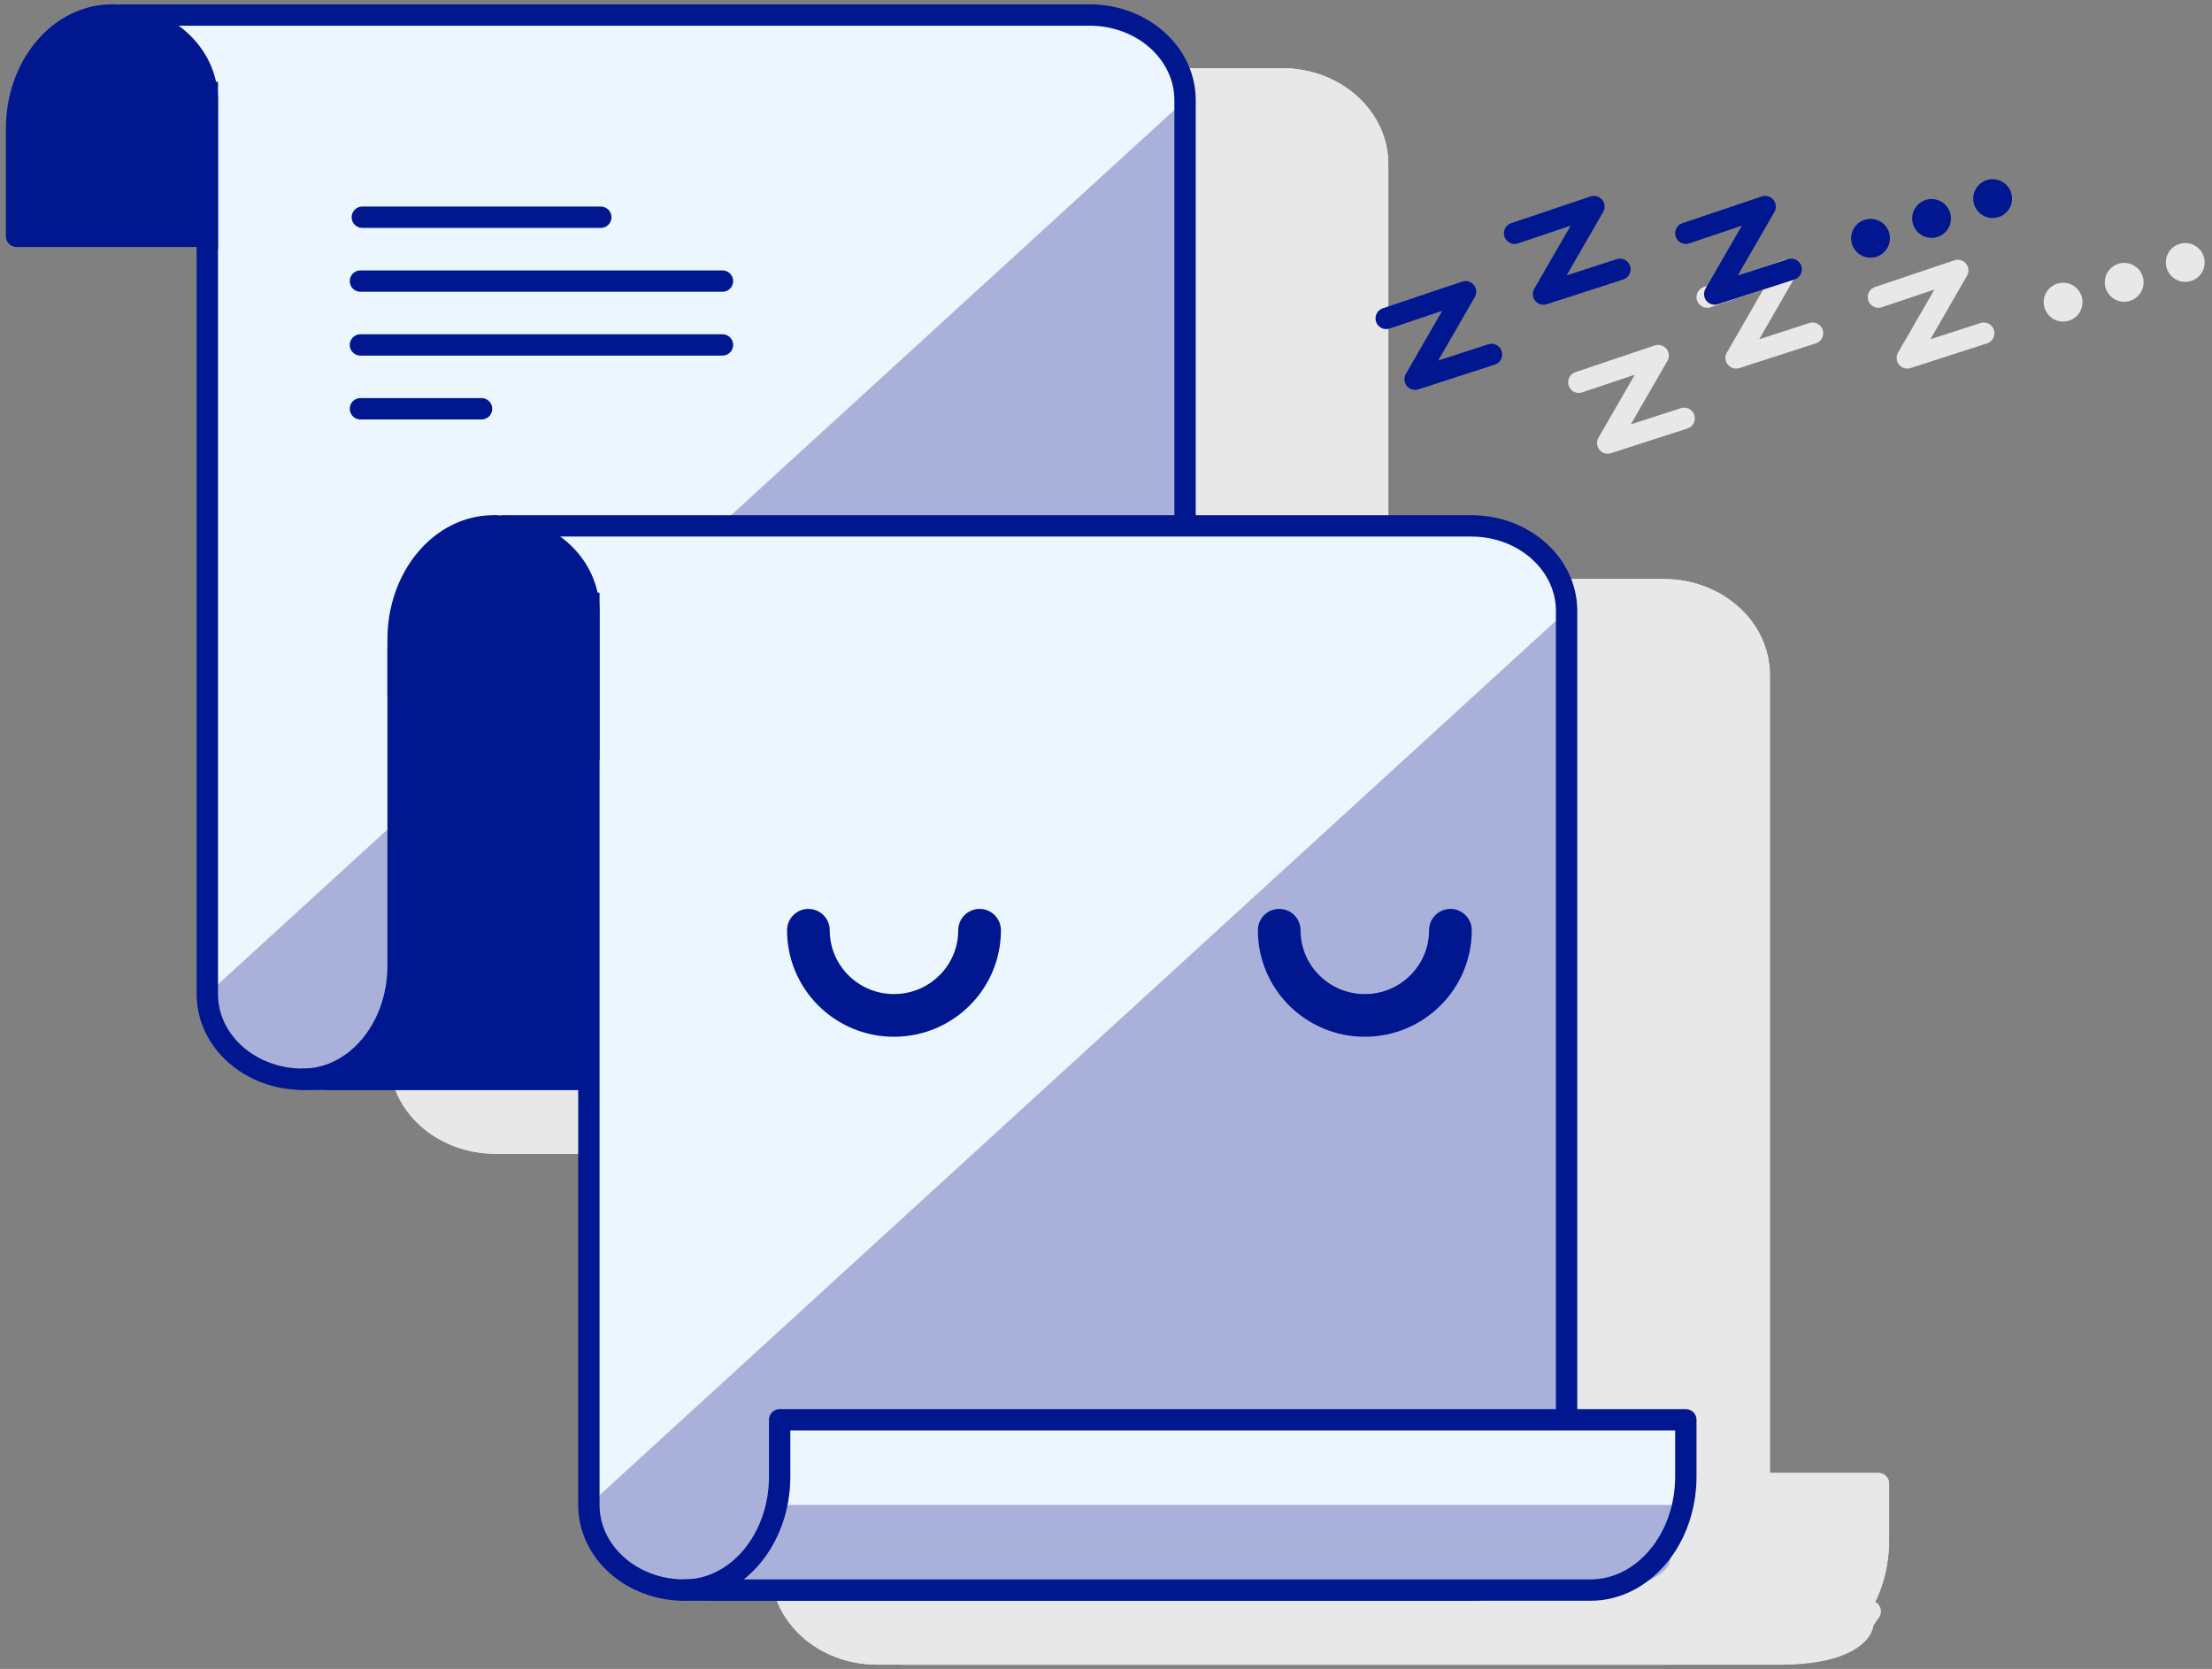 <svg width="114" height="86" viewBox="0 0 114 86" fill="none" xmlns="http://www.w3.org/2000/svg">
<rect x="0" y="0" width="114" height="86" fill="#808080" stroke="none"/>
<mask id="mask0_857_495" style="mask-type:alpha" maskUnits="userSpaceOnUse" x="-19" y="-8" width="150" height="102">
<path d="M131 -8H-19V94H131V-8Z" fill="white"/>
</mask>
<g mask="url(#mask0_857_495)">
<path fill-rule="evenodd" clip-rule="evenodd" d="M16.125 4.064H66.084C68.799 4.064 71 6.029 71 8.452V54.516C71 56.939 68.799 58.903 66.084 58.903H25.527C22.812 58.903 20.611 56.939 20.611 54.516V7.506" fill="#E8E8E8"/>
<path d="M16.125 4.064H66.084C68.799 4.064 71 6.029 71 8.452V54.516C71 56.939 68.799 58.903 66.084 58.903H25.527C22.812 58.903 20.611 56.939 20.611 54.516V7.506" stroke="#E8E8E8" stroke-width="1.1"/>
<path fill-rule="evenodd" clip-rule="evenodd" d="M16.125 4.064H66.084C68.799 4.064 71 6.029 71 8.452V54.516C71 56.939 68.799 58.903 66.084 58.903H25.527C22.812 58.903 20.611 56.939 20.611 54.516V7.506" fill="#E8E8E8"/>
<path d="M16.125 4.064H66.084C68.799 4.064 71 6.029 71 8.452V54.516C71 56.939 68.799 58.903 66.084 58.903H25.527C22.812 58.903 20.611 56.939 20.611 54.516V7.506" stroke="#E8E8E8" stroke-width="1.1"/>
<path fill-rule="evenodd" clip-rule="evenodd" d="M30.443 36.676V50.129V53.054C30.443 56.284 28.242 58.903 25.527 58.903H40.248V33.962C39.304 31.588 37.841 30.346 35.86 30.235C33.878 30.125 32.073 31.367 30.443 33.962V36.676Z" fill="#E8E8E8" stroke="#E8E8E8" stroke-width="1.1" stroke-linecap="round"/>
<path fill-rule="evenodd" clip-rule="evenodd" d="M20.547 15.467H10.779V9.914C10.779 6.683 12.98 4.064 15.695 4.064C17.826 4.288 19.167 4.861 19.719 5.782C20.271 6.704 20.547 7.382 20.547 7.818L20.547 15.467Z" fill="#E8E8E8" stroke="#E8E8E8" stroke-width="1.1" stroke-linecap="round" stroke-linejoin="round"/>
<path fill-rule="evenodd" clip-rule="evenodd" d="M20.547 15.467H10.779V9.914C10.779 6.683 12.98 4.064 15.695 4.064" fill="#E8E8E8"/>
<path d="M20.547 15.467H10.779V9.914C10.779 6.683 12.98 4.064 15.695 4.064" stroke="#E8E8E8" stroke-width="1.1" stroke-linecap="round" stroke-linejoin="round"/>
<path fill-rule="evenodd" clip-rule="evenodd" d="M15.695 4.064C18.41 4.064 20.611 6.029 20.611 8.452V16.129" fill="#E8E8E8"/>
<path d="M15.695 4.064C18.41 4.064 20.611 6.029 20.611 8.452V16.129" stroke="#E8E8E8" stroke-width="1.1"/>
<path fill-rule="evenodd" clip-rule="evenodd" d="M40.553 58.903C37.507 58.903 32.938 58.903 26.845 58.903H40.553Z" fill="#E8E8E8"/>
<path d="M40.553 58.903C37.507 58.903 32.938 58.903 26.845 58.903" stroke="#E8E8E8" stroke-width="1.1" stroke-linecap="round" stroke-linejoin="round"/>
<path fill-rule="evenodd" clip-rule="evenodd" d="M30.443 36.676V50.129V53.054C30.443 56.284 28.242 58.903 25.527 58.903" fill="#E8E8E8"/>
<path d="M30.443 36.676V50.129V53.054C30.443 56.284 28.242 58.903 25.527 58.903" stroke="#E8E8E8" stroke-width="1.1" stroke-linecap="round"/>
<path fill-rule="evenodd" clip-rule="evenodd" d="M35.79 30.387H85.748C88.463 30.387 90.664 32.351 90.664 34.774V80.839C90.664 83.261 88.463 85.226 85.748 85.226H45.191C42.476 85.226 40.276 83.261 40.276 80.839V33.829C39.369 31.861 38.58 30.817 37.909 30.699C37.238 30.58 36.532 30.476 35.79 30.387Z" fill="#E8E8E8" stroke="#E8E8E8" stroke-width="1.1"/>
<path fill-rule="evenodd" clip-rule="evenodd" d="M35.79 30.387H85.748C88.463 30.387 90.664 32.351 90.664 34.774V80.839C90.664 83.261 88.463 85.226 85.748 85.226H45.191C42.476 85.226 40.276 83.261 40.276 80.839V33.829" fill="#E8E8E8"/>
<path d="M35.79 30.387H85.748C88.463 30.387 90.664 32.351 90.664 34.774V80.839C90.664 83.261 88.463 85.226 85.748 85.226H45.191C42.476 85.226 40.276 83.261 40.276 80.839V33.829" stroke="#E8E8E8" stroke-width="1.1"/>
<path fill-rule="evenodd" clip-rule="evenodd" d="M35.359 30.387C38.074 30.387 40.275 32.351 40.275 34.774V42.452" fill="#E8E8E8"/>
<path d="M35.359 30.387C38.074 30.387 40.275 32.351 40.275 34.774V42.452" stroke="#E8E8E8" stroke-width="1.1"/>
<path fill-rule="evenodd" clip-rule="evenodd" d="M50.184 76.451H96.809V79.376C96.809 82.607 94.608 85.226 91.893 85.226H46.509C48.688 83.984 49.913 82.837 50.184 81.785C50.455 80.734 50.455 78.956 50.184 76.451Z" fill="#E8E8E8" stroke="#E8E8E8" stroke-width="1.1" stroke-linecap="round" stroke-linejoin="round"/>
<path fill-rule="evenodd" clip-rule="evenodd" d="M50.184 80.839H96.388L96.023 81.887C96.023 83.502 94.608 85.226 91.893 85.226H46.509" fill="#E8E8E8"/>
<path d="M50.184 80.839H96.388L96.023 81.887C96.023 83.502 94.608 85.226 91.893 85.226H46.509" stroke="#E8E8E8" stroke-width="1.1" stroke-linecap="round" stroke-linejoin="round"/>
<path fill-rule="evenodd" clip-rule="evenodd" d="M50.184 83.032H96.388L96.023 83.556C96.023 84.364 94.608 85.226 91.893 85.226H46.509" fill="#E8E8E8"/>
<path d="M50.184 83.032H96.388L96.023 83.556C96.023 84.364 94.608 85.226 91.893 85.226H46.509" stroke="#E8E8E8" stroke-width="1.1" stroke-linecap="round" stroke-linejoin="round"/>
<path fill-rule="evenodd" clip-rule="evenodd" d="M50.184 76.451H96.809V79.376C96.809 82.607 94.608 85.226 91.893 85.226H46.509" fill="#E8E8E8"/>
<path d="M50.184 76.451H96.809V79.376C96.809 82.607 94.608 85.226 91.893 85.226H46.509" stroke="#E8E8E8" stroke-width="1.1" stroke-linecap="round" stroke-linejoin="round"/>
<path fill-rule="evenodd" clip-rule="evenodd" d="M50.107 76.451V79.376C50.107 82.607 47.906 85.226 45.191 85.226" fill="#E8E8E8"/>
<path d="M50.107 76.451V79.376C50.107 82.607 47.906 85.226 45.191 85.226" stroke="#E8E8E8" stroke-width="1.1" stroke-linecap="round"/>
<path fill-rule="evenodd" clip-rule="evenodd" d="M30.443 39.161V36.236C30.443 33.006 32.644 30.387 35.359 30.387" fill="#E8E8E8"/>
<path d="M30.443 39.161V36.236C30.443 33.006 32.644 30.387 35.359 30.387" stroke="#E8E8E8" stroke-width="1.1" stroke-linecap="round"/>
<path fill-rule="evenodd" clip-rule="evenodd" d="M6.199 0.774H56.158C58.873 0.774 61.074 2.738 61.074 5.161V51.226C61.074 53.649 58.873 55.613 56.158 55.613H15.601C12.886 55.613 10.685 53.649 10.685 51.226V4.216" fill="#EBF6FF"/>
<path fill-rule="evenodd" clip-rule="evenodd" d="M61.074 5.161V51.226C61.074 53.649 58.873 55.613 56.158 55.613H15.601C12.886 55.613 10.685 53.649 10.685 51.226" fill="#A9B1DA"/>
<path d="M6.199 0.774H56.158C58.873 0.774 61.074 2.738 61.074 5.161V51.226C61.074 53.649 58.873 55.613 56.158 55.613H15.601C12.886 55.613 10.685 53.649 10.685 51.226V4.216" stroke="#00178F" stroke-width="1.1"/>
<path fill-rule="evenodd" clip-rule="evenodd" d="M20.517 33.386V46.839V49.763C20.517 52.994 18.316 55.613 15.601 55.613H30.322V30.671C29.378 28.297 27.915 27.055 25.933 26.945C23.952 26.835 22.147 28.077 20.517 30.671V33.386Z" fill="#00178F"/>
<path fill-rule="evenodd" clip-rule="evenodd" d="M10.621 12.176H0.853V6.624C0.853 3.393 3.054 0.774 5.769 0.774C7.9 0.998 9.241 1.57 9.793 2.492C10.345 3.414 10.621 4.092 10.621 4.527L10.621 12.176Z" fill="#00178F"/>
<path d="M10.621 12.176H0.853V6.624C0.853 3.393 3.054 0.774 5.769 0.774" stroke="#00178F" stroke-width="1.1" stroke-linecap="round" stroke-linejoin="round"/>
<path d="M5.769 0.774C8.484 0.774 10.685 2.738 10.685 5.161V12.839" stroke="#00178F" stroke-width="1.1"/>
<path fill-rule="evenodd" clip-rule="evenodd" d="M30.627 55.613C27.581 55.613 23.011 55.613 16.919 55.613H30.627Z" fill="#D8D8D8"/>
<path d="M30.627 55.613C27.581 55.613 23.011 55.613 16.919 55.613" stroke="#00178F" stroke-width="1.1" stroke-linecap="round" stroke-linejoin="round"/>
<path d="M20.517 33.386V46.839V49.763C20.517 52.994 18.316 55.613 15.601 55.613" stroke="#00178F" stroke-width="1.1" stroke-linecap="round"/>
<path fill-rule="evenodd" clip-rule="evenodd" d="M25.863 27.097H75.822C78.537 27.097 80.738 29.061 80.738 31.484V77.548C80.738 79.971 78.537 81.935 75.822 81.935H35.265C32.55 81.935 30.349 79.971 30.349 77.548V30.539C29.442 28.57 28.654 27.527 27.983 27.409C27.312 27.29 26.605 27.186 25.863 27.097Z" fill="#EBF6FF"/>
<path fill-rule="evenodd" clip-rule="evenodd" d="M80.738 31.484V77.548C80.738 79.971 78.537 81.936 75.822 81.936H35.265C32.55 81.936 30.349 79.971 30.349 77.548" fill="#A9B1DA"/>
<path d="M25.863 27.097H75.822C78.537 27.097 80.738 29.061 80.738 31.484V77.548C80.738 79.971 78.537 81.935 75.822 81.935H35.265C32.55 81.935 30.349 79.971 30.349 77.548V30.539" stroke="#00178F" stroke-width="1.1"/>
<path d="M25.433 27.097C28.148 27.097 30.349 29.061 30.349 31.484V39.161" stroke="#00178F" stroke-width="1.1"/>
<path fill-rule="evenodd" clip-rule="evenodd" d="M40.258 73.161H86.883V76.086C86.883 79.316 84.682 81.935 81.967 81.935H36.583C38.762 80.694 39.987 79.547 40.258 78.495C40.529 77.443 40.529 75.665 40.258 73.161Z" fill="#EBF6FF"/>
<path fill-rule="evenodd" clip-rule="evenodd" d="M40.258 77.548H86.461L86.097 78.596C86.097 80.212 84.682 81.935 81.967 81.935H36.583" fill="#A9B1DA"/>
<path fill-rule="evenodd" clip-rule="evenodd" d="M40.258 79.742H86.461L86.097 80.266C86.097 81.074 84.682 81.936 81.967 81.936H36.583" fill="#A9B1DA"/>
<path d="M40.258 73.161H86.883V76.086C86.883 79.316 84.682 81.935 81.967 81.935H36.583" stroke="#00178F" stroke-width="1.1" stroke-linecap="round" stroke-linejoin="round"/>
<path d="M40.181 73.161V76.086C40.181 79.316 37.98 81.935 35.265 81.935" stroke="#00178F" stroke-width="1.1" stroke-linecap="round"/>
<path d="M20.517 35.871V32.946C20.517 29.715 22.718 27.097 25.433 27.097" stroke="#00178F" stroke-width="1.1" stroke-linecap="round"/>
<path d="M18.673 11.194H30.963" stroke="#00178F" stroke-width="1.1" stroke-linecap="round"/>
<path d="M18.576 14.484H37.234" stroke="#00178F" stroke-width="1.1" stroke-linecap="round"/>
<path d="M18.576 17.774H37.234" stroke="#00178F" stroke-width="1.1" stroke-linecap="round"/>
<path d="M18.576 21.064H24.818" stroke="#00178F" stroke-width="1.1" stroke-linecap="round"/>
<path d="M41.662 47.935C41.662 50.358 43.637 52.323 46.073 52.323C48.51 52.323 50.485 50.358 50.485 47.935" stroke="#00178F" stroke-width="2.2" stroke-linecap="round"/>
<path d="M65.927 47.935C65.927 50.358 67.902 52.323 70.338 52.323C72.775 52.323 74.75 50.358 74.75 47.935" stroke="#00178F" stroke-width="2.2" stroke-linecap="round"/>
<path d="M81.368 19.697L85.457 18.323L82.857 22.83L86.796 21.556" stroke="#E8E8E8" stroke-width="1.1" stroke-linecap="round" stroke-linejoin="round"/>
<path d="M87.985 15.31L92.074 13.935L89.475 18.443L93.413 17.169" stroke="#E8E8E8" stroke-width="1.1" stroke-linecap="round" stroke-linejoin="round"/>
<path d="M106.636 16.52C107.162 16.349 107.449 15.785 107.279 15.26C107.108 14.735 106.544 14.447 106.018 14.618C105.493 14.789 105.206 15.353 105.376 15.878C105.547 16.403 106.111 16.691 106.636 16.52Z" fill="#E8E8E8"/>
<path d="M109.783 15.498C110.309 15.327 110.596 14.763 110.425 14.238C110.255 13.712 109.691 13.425 109.165 13.595C108.64 13.766 108.353 14.33 108.523 14.856C108.694 15.381 109.258 15.668 109.783 15.498Z" fill="#E8E8E8"/>
<path d="M112.93 14.475C113.456 14.305 113.743 13.74 113.572 13.215C113.402 12.69 112.838 12.402 112.312 12.573C111.787 12.744 111.5 13.308 111.67 13.833C111.841 14.358 112.405 14.646 112.93 14.475Z" fill="#E8E8E8"/>
<path d="M96.809 15.31L100.898 13.935L98.298 18.443L102.237 17.169" stroke="#E8E8E8" stroke-width="1.1" stroke-linecap="round" stroke-linejoin="round"/>
<path d="M71.441 16.407L75.53 15.032L72.931 19.54L76.869 18.265" stroke="#00178F" stroke-width="1.1" stroke-linecap="round" stroke-linejoin="round"/>
<path d="M78.059 12.02L82.148 10.645L79.548 15.153L83.487 13.878" stroke="#00178F" stroke-width="1.1" stroke-linecap="round" stroke-linejoin="round"/>
<path d="M96.71 13.23C97.236 13.059 97.523 12.495 97.352 11.97C97.182 11.444 96.617 11.157 96.092 11.328C95.567 11.498 95.279 12.062 95.45 12.588C95.621 13.113 96.185 13.4 96.71 13.23Z" fill="#00178F"/>
<path d="M99.857 12.207C100.382 12.037 100.67 11.473 100.499 10.947C100.329 10.422 99.764 10.135 99.239 10.305C98.714 10.476 98.426 11.04 98.597 11.565C98.768 12.091 99.332 12.378 99.857 12.207Z" fill="#00178F"/>
<path d="M103.004 11.185C103.529 11.014 103.817 10.45 103.646 9.925C103.476 9.4 102.911 9.112 102.386 9.283C101.861 9.453 101.573 10.018 101.744 10.543C101.915 11.068 102.479 11.356 103.004 11.185Z" fill="#00178F"/>
<path d="M86.883 12.02L90.972 10.645L88.372 15.153L92.311 13.878" stroke="#00178F" stroke-width="1.1" stroke-linecap="round" stroke-linejoin="round"/>
</g>
</svg>
